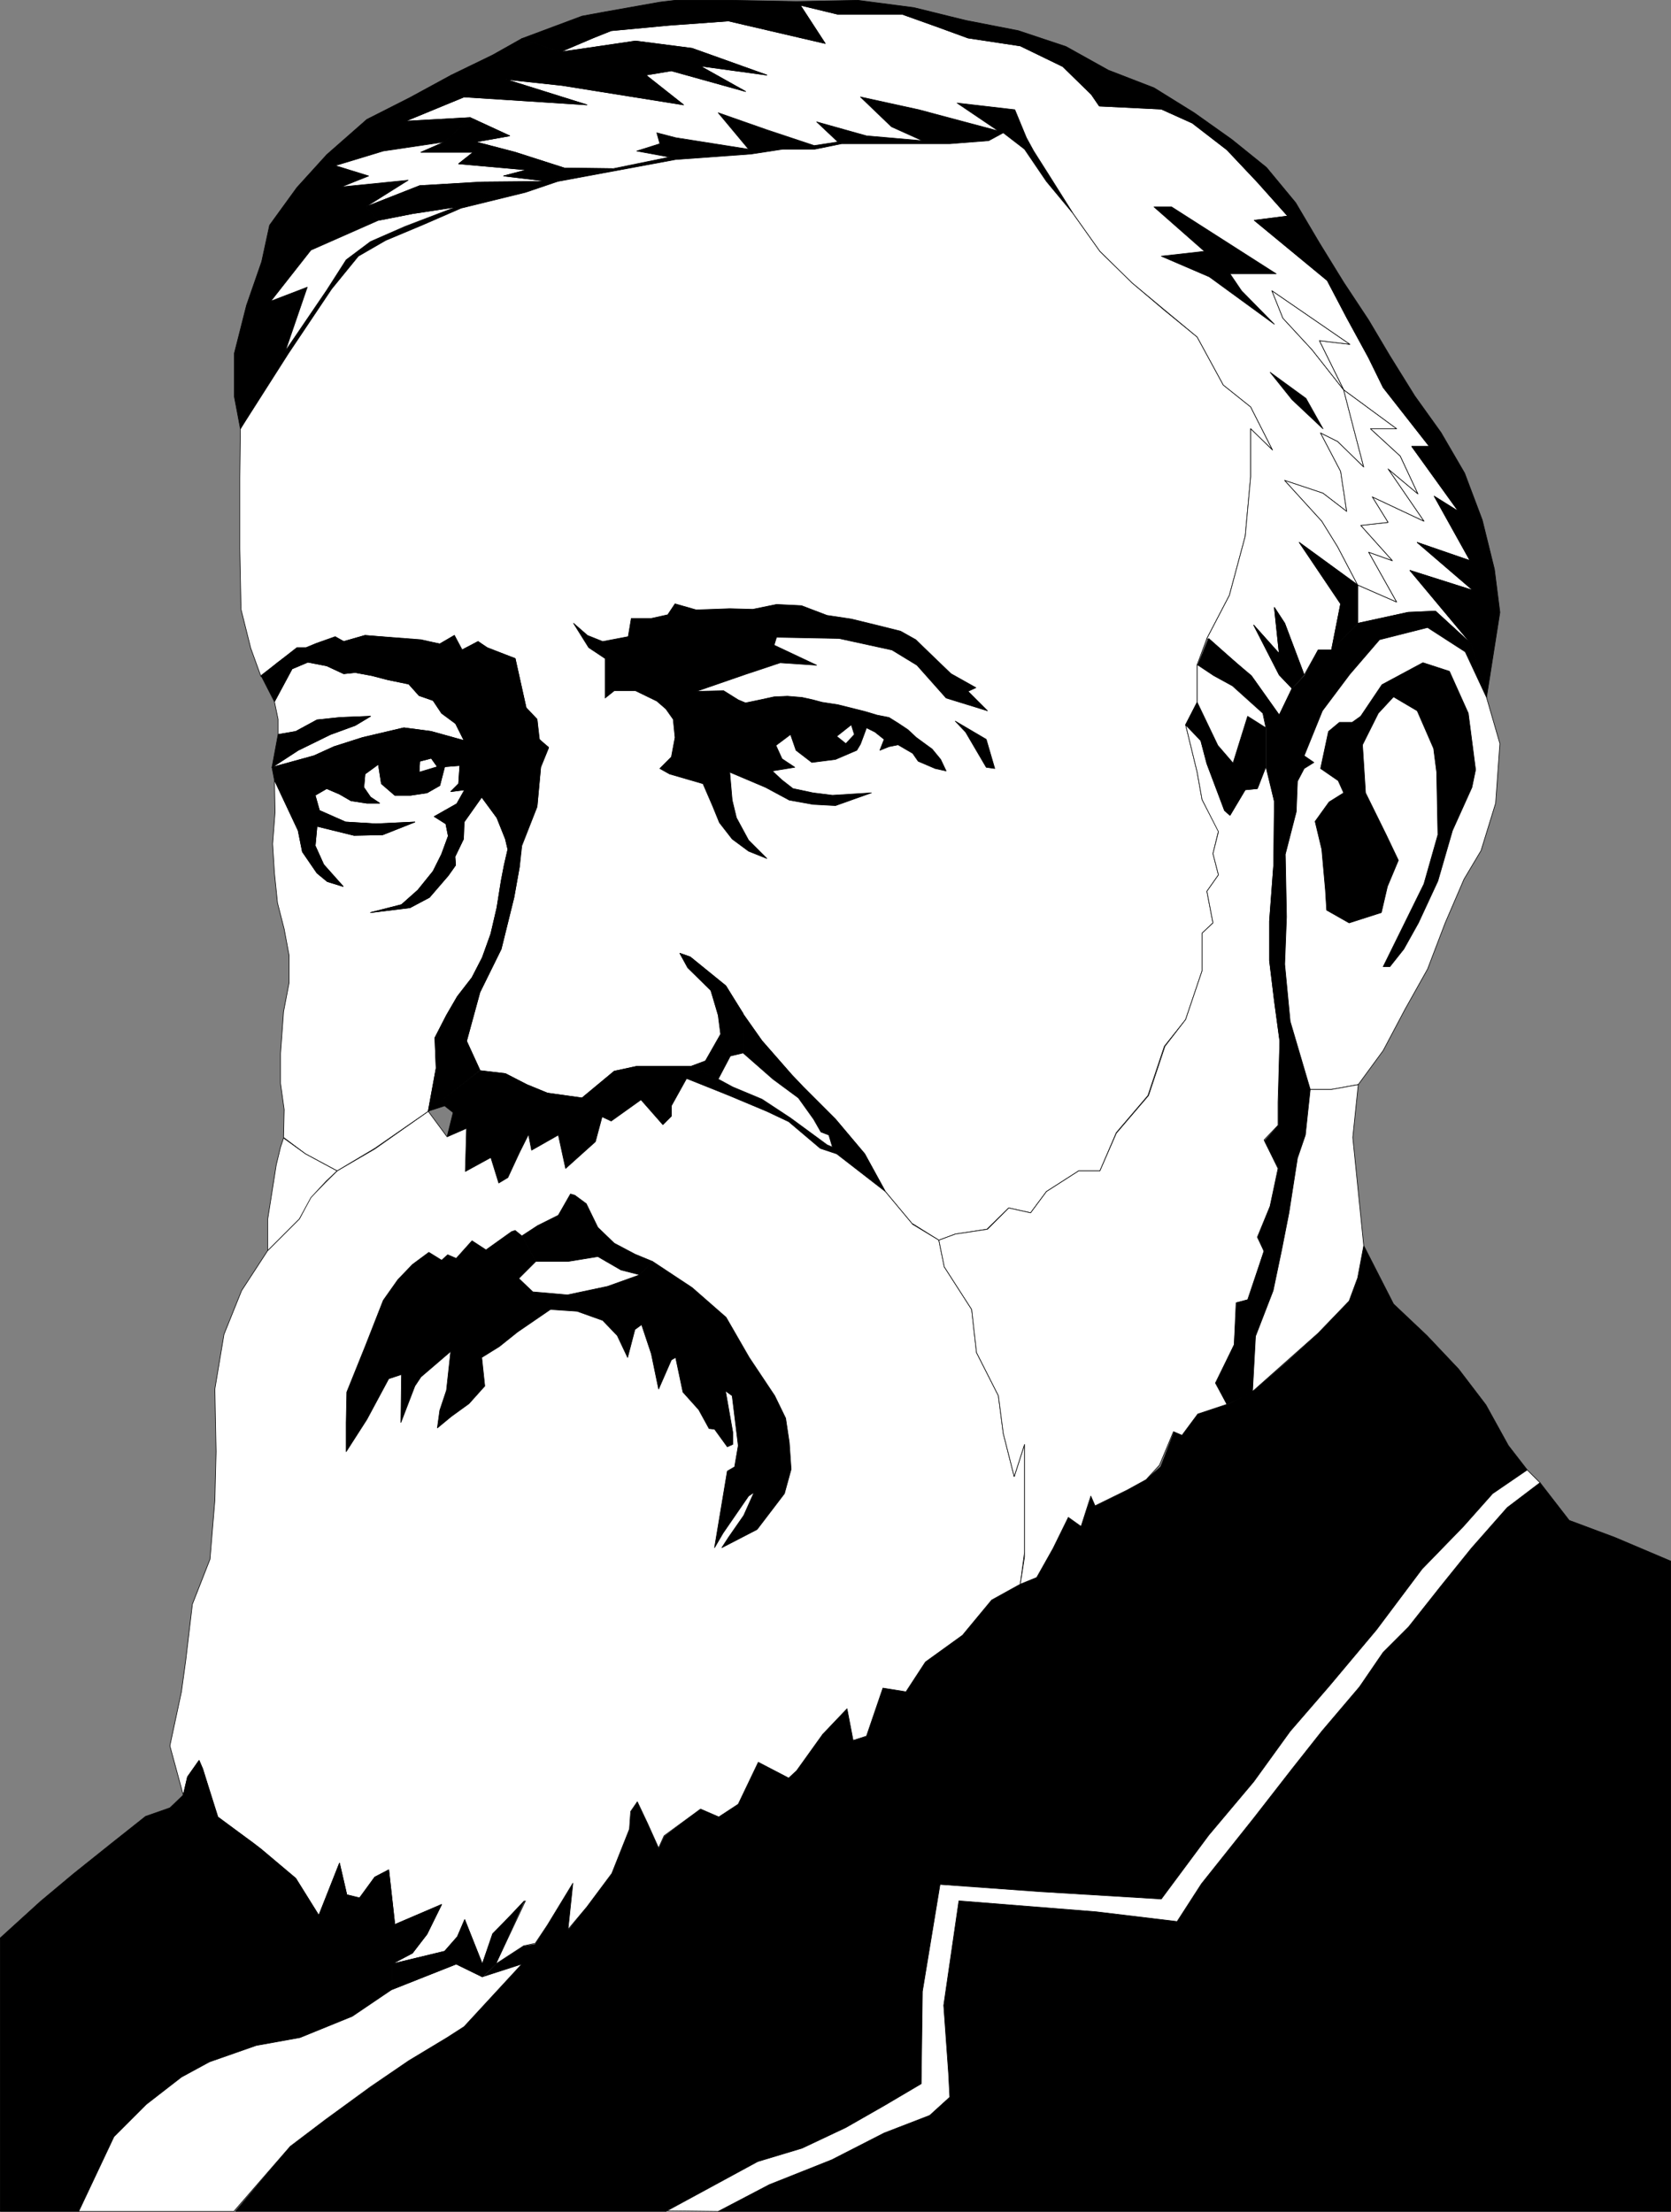 <?xml version="1.0" encoding="UTF-8" standalone="no"?>
<svg
   version="1.0"
   width="117.525mm"
   height="155.583mm"
   id="svg90"
   sodipodi:docname="23 Benjamin Harrison.wmf"
   xmlns:inkscape="http://www.inkscape.org/namespaces/inkscape"
   xmlns:sodipodi="http://sodipodi.sourceforge.net/DTD/sodipodi-0.dtd"
   xmlns="http://www.w3.org/2000/svg"
   xmlns:svg="http://www.w3.org/2000/svg">
  <rect width="100%" height="100%" fill="#808080" stroke="none"/>
  <sodipodi:namedview
     id="namedview90"
     pagecolor="#ffffff"
     bordercolor="#000000"
     borderopacity="0.25"
     inkscape:showpageshadow="2"
     inkscape:pageopacity="0.0"
     inkscape:pagecheckerboard="0"
     inkscape:deskcolor="#d1d1d1"
     inkscape:document-units="mm" />
  <defs
     id="defs1">
    <pattern
       id="WMFhbasepattern"
       patternUnits="userSpaceOnUse"
       width="6"
       height="6"
       x="0"
       y="0" />
  </defs>
  <path
     style="fill:#000000;fill-opacity:1;fill-rule:evenodd;stroke:none"
     d="m 177.013,587.788 24.56,-12.927 11.634,-3.717 11.795,-5.332 10.018,-5.817 9.856,-5.817 0.323,-24.562 4.686,-28.602 26.823,1.939 31.993,1.939 12.603,-16.967 11.957,-14.058 9.695,-13.574 10.341,-11.796 12.603,-15.028 12.119,-15.998 10.988,-11.635 7.756,-8.726 9.21,-6.302 -5.009,-6.464 -5.979,-10.827 -7.271,-9.534 -8.402,-8.888 -8.887,-8.403 -7.918,-15.513 -1.454,8.564 -2.424,6.302 -8.241,8.564 -8.564,7.756 -8.887,7.756 -6.786,3.393 -7.756,2.424 -4.04,5.656 -2.262,-0.808 -3.555,9.211 -3.878,3.393 -5.009,2.909 -8.564,4.201 -0.969,-2.585 -2.747,7.918 -3.393,-2.262 -4.04,8.08 -4.363,7.756 -4.363,1.778 -7.594,4.363 -7.918,9.211 -9.695,7.11 -5.171,8.08 -6.14,-1.131 -4.363,12.927 -3.555,1.131 -1.616,-8.564 -6.463,6.787 -6.948,9.695 -2.101,1.939 -8.079,-4.201 -5.332,11.15 -5.171,3.393 -4.847,-2.101 -9.533,7.272 -1.616,3.393 -2.908,-6.625 -2.747,-5.817 -1.616,2.424 -0.485,4.686 -4.686,11.958 -6.625,8.726 -4.847,6.14 1.131,-12.443 -6.786,11.311 -3.232,5.009 -3.07,0.485 -7.271,4.686 -3.716,3.717 10.503,-3.717 -15.35,16.644 -4.363,2.909 -10.341,6.14 -10.18,7.11 -11.957,8.564 -9.372,7.11 -14.542,17.29 H 177.013 v 0 z"
     id="path1" />
  <path
     style="fill:none;stroke:#000000;stroke-width:0.162px;stroke-linecap:round;stroke-linejoin:round;stroke-miterlimit:4;stroke-dasharray:none;stroke-opacity:1"
     d="m 177.013,587.788 24.56,-12.927 11.634,-3.717 11.795,-5.332 10.018,-5.817 9.856,-5.817 0.323,-24.562 4.686,-28.602 26.823,1.939 31.993,1.939 12.603,-16.967 11.957,-14.058 9.695,-13.574 10.341,-11.796 12.603,-15.028 12.119,-15.998 10.988,-11.635 7.756,-8.726 9.21,-6.302 -5.009,-6.464 -5.979,-10.827 -7.271,-9.534 -8.402,-8.888 -8.887,-8.403 -7.918,-15.513 -1.454,8.564 -2.424,6.302 -8.241,8.564 -8.564,7.756 -8.887,7.756 -6.786,3.393 -7.756,2.424 -4.04,5.656 -2.262,-0.808 -3.555,9.211 -3.878,3.393 -5.009,2.909 -8.564,4.201 -0.969,-2.585 -2.747,7.918 -3.393,-2.262 -4.04,8.08 -4.363,7.756 -4.363,1.778 -7.594,4.363 -7.918,9.211 -9.695,7.11 -5.171,8.08 -6.14,-1.131 -4.363,12.927 -3.555,1.131 -1.616,-8.564 -6.463,6.787 -6.948,9.695 -2.101,1.939 -8.079,-4.201 -5.332,11.15 -5.171,3.393 -4.847,-2.101 -9.533,7.272 -1.616,3.393 -2.908,-6.625 -2.747,-5.817 -1.616,2.424 -0.485,4.686 -4.686,11.958 -6.625,8.726 -4.847,6.14 1.131,-12.443 -6.786,11.311 -3.232,5.009 -3.07,0.485 -7.271,4.686 -3.716,3.717 10.503,-3.717 -15.35,16.644 -4.363,2.909 -10.341,6.14 -10.18,7.11 -11.957,8.564 -9.372,7.11 -14.542,17.29 H 177.013 v 0"
     id="path2" />
  <path
     style="fill:#000000;fill-opacity:1;fill-rule:evenodd;stroke:none"
     d="m 76.671,93.965 11.634,-17.129 6.948,-8.726 7.271,-4.04 10.018,-4.363 10.018,-4.363 17.128,-4.201 8.564,-2.909 15.673,-2.909 15.673,-2.747 20.036,-1.616 8.564,-1.293 h 8.402 l 7.11,-1.454 h 23.106 5.655 l 10.341,-0.808 3.878,-2.101 5.655,4.363 5.817,8.564 7.11,8.564 -6.302,-10.019 -4.201,-6.625 -1.939,-3.555 -3.07,-7.433 -15.35,-1.778 10.988,7.433 -21.167,-5.656 -15.512,-3.393 8.241,7.918 8.241,3.717 -14.866,-1.293 -13.25,-3.717 5.655,5.333 -6.302,0.97 -12.603,-4.04 -12.927,-4.686 8.079,9.695 -19.39,-2.909 -5.009,-1.454 0.808,2.909 -6.14,1.939 8.725,1.616 -15.027,3.232 -17.128,3.232 -24.722,6.787 -13.411,5.333 -9.372,3.878 -6.302,4.848 -5.171,8.08 L 75.701,93.319 63.906,114.003 76.671,93.965 Z"
     id="path3" />
  <path
     style="fill:none;stroke:#000000;stroke-width:0.162px;stroke-linecap:round;stroke-linejoin:round;stroke-miterlimit:4;stroke-dasharray:none;stroke-opacity:1"
     d="m 76.671,93.965 11.634,-17.129 6.948,-8.726 7.271,-4.04 10.018,-4.363 10.018,-4.363 17.128,-4.201 8.564,-2.909 15.673,-2.909 15.673,-2.747 20.036,-1.616 8.564,-1.293 h 8.402 l 7.11,-1.454 h 23.106 5.655 l 10.341,-0.808 3.878,-2.101 5.655,4.363 5.817,8.564 7.11,8.564 -6.302,-10.019 -4.201,-6.625 -1.939,-3.555 -3.07,-7.433 -15.35,-1.778 10.988,7.433 -21.167,-5.656 -15.512,-3.393 8.241,7.918 8.241,3.717 -14.866,-1.293 -13.25,-3.717 5.655,5.333 -6.302,0.97 -12.603,-4.04 -12.927,-4.686 8.079,9.695 -19.39,-2.909 -5.009,-1.454 0.808,2.909 -6.14,1.939 8.725,1.616 -15.027,3.232 -17.128,3.232 -24.722,6.787 -13.411,5.333 -9.372,3.878 -6.302,4.848 -5.171,8.08 L 75.701,93.319 63.906,114.003 76.671,93.965 v 0"
     id="path4" />
  <path
     style="fill:#ffffff;fill-opacity:1;fill-rule:evenodd;stroke:none"
     d="m 242.615,325.364 6.948,4.363 4.363,-1.616 8.402,-1.293 5.817,-5.656 5.817,1.293 4.201,-5.656 8.564,-5.494 h 5.655 l 4.363,-10.18 8.402,-9.857 4.363,-13.089 5.655,-7.11 4.363,-12.927 v -10.019 l 2.908,-2.747 -1.616,-8.403 3.07,-4.363 -1.454,-5.656 1.454,-5.979 -4.363,-8.403 -1.293,-7.272 -3.07,-12.604 3.07,-5.979 v -10.019 l 2.585,-6.948 5.979,-11.473 4.201,-15.674 1.454,-15.836 v -12.766 l 5.817,5.656 -5.817,-11.473 -7.271,-5.817 -6.948,-12.766 -8.725,-7.11 -8.564,-7.272 -8.564,-8.403 -7.11,-10.019 -7.11,-8.564 -5.817,-8.564 -5.655,-4.363 -3.878,2.101 -10.341,0.808 h -5.817 -22.945 l -7.11,1.454 h -8.564 l -8.402,1.293 -20.036,1.454 -15.673,2.909 -15.673,2.909 -8.564,2.909 -17.128,4.201 -10.018,4.363 -10.018,4.201 -7.271,4.201 -7.11,8.726 -11.472,17.129 -12.765,20.037 -0.162,13.089 v 18.745 l 0.323,16.159 2.585,10.342 2.747,7.595 4.363,-3.717 5.332,-3.878 h 2.262 l 2.747,-1.131 5.009,-1.778 2.262,1.131 5.655,-1.616 14.866,1.293 5.009,0.97 3.878,-2.262 2.101,3.878 4.201,-2.262 2.424,1.778 7.433,2.747 2.908,13.089 2.908,3.07 0.646,5.333 2.424,2.262 -2.101,5.171 -0.969,10.503 -4.04,10.342 -0.646,5.656 -1.454,8.08 -3.393,13.735 -5.655,11.473 -3.555,13.089 3.555,7.756 6.786,0.808 5.655,2.909 5.494,2.262 9.21,1.293 8.564,-7.11 5.979,-1.293 h 14.542 l 3.716,-1.293 4.201,-7.11 -0.646,-5.009 -2.101,-6.787 -6.14,-5.979 -2.101,-3.878 2.747,0.97 9.533,7.756 4.524,7.433 5.009,7.11 7.918,9.049 3.07,3.232 8.564,8.564 7.756,9.211 5.494,10.019 7.271,8.726 v 0 z"
     id="path5" />
  <path
     style="fill:none;stroke:#000000;stroke-width:0.162px;stroke-linecap:round;stroke-linejoin:round;stroke-miterlimit:4;stroke-dasharray:none;stroke-opacity:1"
     d="m 242.615,325.364 6.948,4.363 4.363,-1.616 8.402,-1.293 5.817,-5.656 5.817,1.293 4.201,-5.656 8.564,-5.494 h 5.655 l 4.363,-10.18 8.402,-9.857 4.363,-13.089 5.655,-7.11 4.363,-12.927 v -10.019 l 2.908,-2.747 -1.616,-8.403 3.07,-4.363 -1.454,-5.656 1.454,-5.979 -4.363,-8.403 -1.293,-7.272 -3.07,-12.604 3.07,-5.979 v -10.019 l 2.585,-6.948 5.979,-11.473 4.201,-15.674 1.454,-15.836 v -12.766 l 5.817,5.656 -5.817,-11.473 -7.271,-5.817 -6.948,-12.766 -8.725,-7.11 -8.564,-7.272 -8.564,-8.403 -7.11,-10.019 -7.11,-8.564 -5.817,-8.564 -5.655,-4.363 -3.878,2.101 -10.341,0.808 h -5.817 -22.945 l -7.11,1.454 h -8.564 l -8.402,1.293 -20.036,1.454 -15.673,2.909 -15.673,2.909 -8.564,2.909 -17.128,4.201 -10.018,4.363 -10.018,4.201 -7.271,4.201 -7.11,8.726 -11.472,17.129 -12.765,20.037 -0.162,13.089 v 18.745 l 0.323,16.159 2.585,10.342 2.747,7.595 4.363,-3.717 5.332,-3.878 h 2.262 l 2.747,-1.131 5.009,-1.778 2.262,1.131 5.655,-1.616 14.866,1.293 5.009,0.97 3.878,-2.262 2.101,3.878 4.201,-2.262 2.424,1.778 7.433,2.747 2.908,13.089 2.908,3.07 0.646,5.333 2.424,2.262 -2.101,5.171 -0.969,10.503 -4.04,10.342 -0.646,5.656 -1.454,8.08 -3.393,13.735 -5.655,11.473 -3.555,13.089 3.555,7.756 6.786,0.808 5.655,2.909 5.494,2.262 9.21,1.293 8.564,-7.11 5.979,-1.293 h 14.542 l 3.716,-1.293 4.201,-7.11 -0.646,-5.009 -2.101,-6.787 -6.14,-5.979 -2.101,-3.878 2.747,0.97 9.533,7.756 4.524,7.433 5.009,7.11 7.918,9.049 3.07,3.232 8.564,8.564 7.756,9.211 5.494,10.019 7.271,8.726 v 0"
     id="path6" />
  <path
     style="fill:#ffffff;fill-opacity:1;fill-rule:evenodd;stroke:none"
     d="m 360.893,155.531 v 10.18 l 13.411,-2.909 7.271,-0.323 9.533,8.726 -16.32,-19.553 16.805,5.333 -14.866,-12.766 14.058,4.848 -9.533,-17.129 6.463,4.04 -12.442,-17.29 h 4.686 l -12.28,-15.674 -3.878,-7.918 -5.817,-10.665 -5.171,-9.857 -19.39,-15.998 8.887,-1.131 -8.079,-9.049 -8.079,-8.564 -9.21,-7.11 -8.241,-3.717 -16.481,-0.808 -2.101,-3.07 -7.594,-7.433 -11.311,-5.494 -13.896,-2.101 -8.402,-3.07 -9.049,-3.232 h -17.128 l -10.018,-2.424 6.625,10.18 -25.692,-5.979 -15.673,1.131 -15.512,1.454 -4.847,1.939 -8.725,3.717 4.686,-0.646 15.35,-2.262 15.027,1.939 19.875,7.11 -17.774,-2.424 12.119,6.787 -19.713,-5.494 -6.786,1.131 10.018,7.918 -32.316,-5.171 -15.027,-1.616 21.652,6.787 -32.64,-2.101 -15.673,6.464 17.289,-0.97 10.503,4.848 -9.049,1.616 10.503,2.747 13.088,4.201 12.927,0.162 15.027,-3.07 -8.725,-1.616 6.14,-1.939 -0.808,-2.909 5.009,1.293 19.39,3.07 -8.079,-9.695 12.927,4.525 12.603,4.201 6.302,-0.97 -5.655,-5.333 13.25,3.717 14.866,1.293 -8.241,-3.717 -8.241,-7.918 15.512,3.393 21.167,5.656 -10.988,-7.433 15.35,1.778 3.07,7.433 1.939,3.555 4.201,6.625 6.302,10.019 7.11,10.019 8.564,8.403 8.725,7.272 8.564,7.11 6.948,12.766 7.271,5.817 5.817,11.473 -5.817,-5.656 v 12.766 l -1.454,15.836 -4.201,15.674 -5.979,11.473 11.795,9.857 7.433,10.503 3.393,-7.11 -3.393,-3.555 -6.786,-13.25 6.786,7.595 -1.293,-12.281 2.747,4.201 5.171,13.735 3.716,-6.625 h 3.555 l 2.424,-12.281 -10.988,-16.321 z"
     id="path7" />
  <path
     style="fill:none;stroke:#000000;stroke-width:0.162px;stroke-linecap:round;stroke-linejoin:round;stroke-miterlimit:4;stroke-dasharray:none;stroke-opacity:1"
     d="m 360.893,155.531 v 10.18 l 13.411,-2.909 7.271,-0.323 9.533,8.726 -16.32,-19.553 16.805,5.333 -14.866,-12.766 14.058,4.848 -9.533,-17.129 6.463,4.04 -12.442,-17.29 h 4.686 l -12.28,-15.674 -3.878,-7.918 -5.817,-10.665 -5.171,-9.857 -19.39,-15.998 8.887,-1.131 -8.079,-9.049 -8.079,-8.564 -9.21,-7.11 -8.241,-3.717 -16.481,-0.808 -2.101,-3.07 -7.594,-7.433 -11.311,-5.494 -13.896,-2.101 -8.402,-3.07 -9.049,-3.232 h -17.128 l -10.018,-2.424 6.625,10.18 -25.692,-5.979 -15.673,1.131 -15.512,1.454 -4.847,1.939 -8.725,3.717 4.686,-0.646 15.35,-2.262 15.027,1.939 19.875,7.11 -17.774,-2.424 12.119,6.787 -19.713,-5.494 -6.786,1.131 10.018,7.918 -32.316,-5.171 -15.027,-1.616 21.652,6.787 -32.64,-2.101 -15.673,6.464 17.289,-0.97 10.503,4.848 -9.049,1.616 10.503,2.747 13.088,4.201 12.927,0.162 15.027,-3.07 -8.725,-1.616 6.14,-1.939 -0.808,-2.909 5.009,1.293 19.39,3.07 -8.079,-9.695 12.927,4.525 12.603,4.201 6.302,-0.97 -5.655,-5.333 13.25,3.717 14.866,1.293 -8.241,-3.717 -8.241,-7.918 15.512,3.393 21.167,5.656 -10.988,-7.433 15.35,1.778 3.07,7.433 1.939,3.555 4.201,6.625 6.302,10.019 7.11,10.019 8.564,8.403 8.725,7.272 8.564,7.11 6.948,12.766 7.271,5.817 5.817,11.473 -5.817,-5.656 v 12.766 l -1.454,15.836 -4.201,15.674 -5.979,11.473 11.795,9.857 7.433,10.503 3.393,-7.11 -3.393,-3.555 -6.786,-13.25 6.786,7.595 -1.293,-12.281 2.747,4.201 5.171,13.735 3.716,-6.625 h 3.555 l 2.424,-12.281 -10.988,-16.321 15.512,11.311 v 0"
     id="path8" />
  <path
     style="fill:#000000;fill-opacity:1;fill-rule:evenodd;stroke:none"
     d="m 138.718,10.261 10.18,3.555 8.725,-3.717 4.847,-1.939 15.512,-1.454 15.673,-1.131 25.692,5.979 -6.625,-10.18 10.018,2.424 h 17.128 l 9.049,3.232 8.402,3.07 13.896,2.101 11.311,5.494 7.594,7.433 2.101,3.07 16.481,0.808 8.241,3.717 9.21,7.11 8.079,8.564 8.079,9.049 -8.887,1.131 19.39,15.998 5.171,9.857 5.817,10.665 3.878,7.918 12.28,15.674 h -4.686 l 12.442,17.29 -6.463,-4.04 9.533,17.129 -14.058,-4.848 14.866,12.766 -16.805,-5.333 16.32,19.553 4.04,14.22 3.555,-22.623 -1.454,-11.473 -3.232,-13.089 -4.686,-12.443 -6.302,-10.827 -6.948,-9.695 -6.625,-10.665 -5.655,-9.534 L 357.177,75.059 350.713,64.556 344.412,53.891 336.656,44.518 327.446,37.085 317.428,29.975 306.763,23.35 294.645,18.664 283.334,12.362 270.73,8.16 256.673,5.413 242.938,2.02 228.073,0.081 211.753,0.404 194.787,0.081 H 179.437 L 175.397,0.566 160.855,3.151 154.715,4.282 Z"
     id="path9" />
  <path
     style="fill:none;stroke:#000000;stroke-width:0.162px;stroke-linecap:round;stroke-linejoin:round;stroke-miterlimit:4;stroke-dasharray:none;stroke-opacity:1"
     d="m 138.718,10.261 10.18,3.555 8.725,-3.717 4.847,-1.939 15.512,-1.454 15.673,-1.131 25.692,5.979 -6.625,-10.18 10.018,2.424 h 17.128 l 9.049,3.232 8.402,3.07 13.896,2.101 11.311,5.494 7.594,7.433 2.101,3.07 16.481,0.808 8.241,3.717 9.21,7.11 8.079,8.564 8.079,9.049 -8.887,1.131 19.39,15.998 5.171,9.857 5.817,10.665 3.878,7.918 12.28,15.674 h -4.686 l 12.442,17.29 -6.463,-4.04 9.533,17.129 -14.058,-4.848 14.866,12.766 -16.805,-5.333 16.32,19.553 4.04,14.22 3.555,-22.623 -1.454,-11.473 -3.232,-13.089 -4.686,-12.443 -6.302,-10.827 -6.948,-9.695 -6.625,-10.665 -5.655,-9.534 L 357.177,75.059 350.713,64.556 344.412,53.891 336.656,44.518 327.446,37.085 317.428,29.975 306.763,23.35 294.645,18.664 283.334,12.362 270.73,8.16 256.673,5.413 242.938,2.02 228.073,0.081 211.753,0.404 194.787,0.081 h -15.35 l -4.04,0.485 -14.542,2.585 -6.14,1.131 -15.997,5.979 v 0"
     id="path10" />
  <path
     style="fill:#000000;fill-opacity:1;fill-rule:evenodd;stroke:none"
     d="m 235.344,316.799 -5.494,-10.019 -7.756,-9.211 -8.564,-8.564 -3.07,-3.232 -7.918,-9.049 -5.009,-7.11 v 10.342 l 8.079,6.948 6.625,5.009 4.201,5.817 1.777,3.393 2.262,0.808 0.808,3.07 -1.454,-0.485 -9.533,-7.272 -7.756,-4.848 -7.594,-3.393 -4.04,-2.101 -7.11,-3.393 h -14.542 l -5.979,1.293 -8.564,7.11 -9.21,-1.293 -5.494,-2.262 -5.655,-2.909 -6.786,-0.808 -13.896,10.827 4.524,-1.454 2.262,1.778 -1.616,6.464 5.171,-2.262 -0.323,11.473 6.786,-3.717 2.101,6.787 2.424,-1.454 3.07,-6.625 2.424,-4.848 0.808,4.201 7.271,-4.04 1.777,8.888 7.918,-7.11 1.777,-6.625 2.585,1.293 7.756,-5.817 5.817,6.625 2.262,-2.262 v -2.747 l 4.04,-7.272 11.311,4.525 10.018,4.201 5.817,2.747 8.402,7.11 4.363,1.454 12.927,10.019 z"
     id="path11" />
  <path
     style="fill:none;stroke:#000000;stroke-width:0.162px;stroke-linecap:round;stroke-linejoin:round;stroke-miterlimit:4;stroke-dasharray:none;stroke-opacity:1"
     d="m 235.344,316.799 -5.494,-10.019 -7.756,-9.211 -8.564,-8.564 -3.07,-3.232 -7.918,-9.049 -5.009,-7.11 v 10.342 l 8.079,6.948 6.625,5.009 4.201,5.817 1.777,3.393 2.262,0.808 0.808,3.07 -1.454,-0.485 -9.533,-7.272 -7.756,-4.848 -7.594,-3.393 -4.04,-2.101 -7.11,-3.393 h -14.542 l -5.979,1.293 -8.564,7.11 -9.21,-1.293 -5.494,-2.262 -5.655,-2.909 -6.786,-0.808 -13.896,10.827 4.524,-1.454 2.262,1.778 -1.616,6.464 5.171,-2.262 -0.323,11.473 6.786,-3.717 2.101,6.787 2.424,-1.454 3.07,-6.625 2.424,-4.848 0.808,4.201 7.271,-4.04 1.777,8.888 7.918,-7.11 1.777,-6.625 2.585,1.293 7.756,-5.817 5.817,6.625 2.262,-2.262 v -2.747 l 4.04,-7.272 11.311,4.525 10.018,4.201 5.817,2.747 8.402,7.11 4.363,1.454 12.927,10.019 v 0"
     id="path12" />
  <path
     style="fill:#000000;fill-opacity:1;fill-rule:evenodd;stroke:none"
     d="m 409.368,394.202 -8.725,6.625 -9.533,10.827 -8.079,10.019 -8.564,10.827 -6.786,6.787 -6.302,9.211 -10.018,11.796 -7.918,10.019 -10.18,13.089 -13.896,17.452 -6.463,10.019 -21.49,-2.585 -36.517,-2.909 -4.04,27.794 1.293,18.098 0.323,6.302 -5.332,4.848 -12.119,4.686 -13.896,7.11 -16.643,6.625 -13.573,7.11 h 253.199 v -172.903 l -14.866,-6.302 -12.119,-4.525 -7.756,-10.019 z"
     id="path13" />
  <path
     style="fill:none;stroke:#000000;stroke-width:0.162px;stroke-linecap:round;stroke-linejoin:round;stroke-miterlimit:4;stroke-dasharray:none;stroke-opacity:1"
     d="m 409.368,394.202 -8.725,6.625 -9.533,10.827 -8.079,10.019 -8.564,10.827 -6.786,6.787 -6.302,9.211 -10.018,11.796 -7.918,10.019 -10.18,13.089 -13.896,17.452 -6.463,10.019 -21.49,-2.585 -36.517,-2.909 -4.04,27.794 1.293,18.098 0.323,6.302 -5.332,4.848 -12.119,4.686 -13.896,7.11 -16.643,6.625 -13.573,7.11 h 253.199 v -172.903 l -14.866,-6.302 -12.119,-4.525 -7.756,-10.019 v 0"
     id="path14" />
  <path
     style="fill:#ffffff;fill-opacity:1;fill-rule:evenodd;stroke:none"
     d="m 177.013,587.788 13.896,0.162 13.573,-7.11 16.643,-6.625 13.896,-7.11 12.119,-4.686 5.332,-4.848 -0.323,-6.302 -1.293,-18.098 4.04,-27.794 36.517,2.909 21.49,2.585 6.463,-10.019 13.896,-17.452 10.18,-13.089 7.918,-10.019 10.018,-11.796 6.302,-9.211 6.786,-6.787 8.564,-10.827 8.079,-10.019 9.533,-10.827 8.725,-6.625 -3.393,-3.393 -9.21,6.302 -7.756,8.726 -10.988,11.311 -12.119,16.159 -12.603,15.028 -10.341,11.958 -9.695,13.412 -11.957,14.22 -12.603,16.967 -31.993,-1.939 -26.823,-1.939 -4.686,28.44 -0.323,24.562 -9.856,5.817 -10.18,5.817 -11.634,5.494 -11.795,3.555 -24.399,13.25 v 0 z"
     id="path15" />
  <path
     style="fill:none;stroke:#000000;stroke-width:0.162px;stroke-linecap:round;stroke-linejoin:round;stroke-miterlimit:4;stroke-dasharray:none;stroke-opacity:1"
     d="m 177.013,587.788 13.896,0.162 13.573,-7.11 16.643,-6.625 13.896,-7.11 12.119,-4.686 5.332,-4.848 -0.323,-6.302 -1.293,-18.098 4.04,-27.794 36.517,2.909 21.49,2.585 6.463,-10.019 13.896,-17.452 10.18,-13.089 7.918,-10.019 10.018,-11.796 6.302,-9.211 6.786,-6.787 8.564,-10.827 8.079,-10.019 9.533,-10.827 8.725,-6.625 -3.393,-3.393 -9.21,6.302 -7.756,8.726 -10.988,11.311 -12.119,16.159 -12.603,15.028 -10.341,11.958 -9.695,13.412 -11.957,14.22 -12.603,16.967 -31.993,-1.939 -26.823,-1.939 -4.686,28.44 -0.323,24.562 -9.856,5.817 -10.18,5.817 -11.634,5.494 -11.795,3.555 -24.399,13.25 v 0"
     id="path16" />
  <path
     style="fill:#ffffff;fill-opacity:1;fill-rule:evenodd;stroke:none"
     d="m 263.621,425.389 7.594,-4.201 1.131,-8.564 v -17.129 -11.473 l -2.747,8.564 -2.908,-11.473 -1.293,-10.019 -5.817,-11.473 -1.293,-11.473 -7.271,-11.311 -1.454,-7.11 -6.948,-4.201 -7.271,-8.726 -12.927,-10.019 -4.363,-1.454 -8.402,-7.11 -5.817,-2.747 -10.018,-4.201 -11.311,-4.525 -4.04,7.272 v 2.747 l -2.262,2.262 -5.817,-6.625 -7.918,5.656 -2.424,-1.131 -1.777,6.625 -7.918,7.11 -1.939,-8.888 -7.11,4.04 -0.808,-4.201 -2.424,4.848 -3.07,6.625 -2.424,1.454 -2.101,-6.787 -6.786,3.717 0.323,-11.473 -5.171,2.262 -5.009,-6.787 -14.219,10.019 -10.018,5.817 -2.747,2.747 -4.363,4.363 -2.908,5.656 -8.402,8.403 -6.948,10.665 -4.686,11.635 -2.424,14.543 0.323,16.644 -0.323,12.927 -1.293,15.674 -4.686,11.958 -1.777,15.028 -1.131,8.241 -3.07,14.382 3.555,13.089 1.131,-4.848 3.07,-4.363 0.969,2.262 3.878,12.766 9.533,6.948 2.101,1.616 9.21,7.756 6.14,9.857 5.494,-13.897 1.939,8.403 3.393,0.808 4.04,-5.494 3.716,-1.939 1.616,14.543 12.442,-5.333 -3.878,7.756 -3.878,5.171 -5.494,2.909 14.058,-3.393 3.393,-3.878 1.939,-4.525 4.686,11.796 2.747,-8.08 8.725,-8.726 -7.918,16.805 7.433,-4.848 3.07,-0.646 3.232,-4.848 6.786,-11.15 -1.293,12.281 5.009,-5.979 6.625,-8.888 4.686,-11.796 0.323,-4.686 1.777,-2.585 2.747,5.817 2.908,6.464 1.454,-3.232 9.695,-7.11 4.847,2.101 5.171,-3.393 5.332,-11.15 8.079,4.201 2.101,-1.939 6.948,-9.695 6.463,-6.787 1.616,8.403 3.555,-1.131 4.363,-12.766 6.14,0.97 5.171,-7.918 9.856,-7.11 7.756,-9.372 z"
     id="path17" />
  <path
     style="fill:none;stroke:#000000;stroke-width:0.162px;stroke-linecap:round;stroke-linejoin:round;stroke-miterlimit:4;stroke-dasharray:none;stroke-opacity:1"
     d="m 263.621,425.389 7.594,-4.201 1.131,-8.564 v -17.129 -11.473 l -2.747,8.564 -2.908,-11.473 -1.293,-10.019 -5.817,-11.473 -1.293,-11.473 -7.271,-11.311 -1.454,-7.11 -6.948,-4.201 -7.271,-8.726 -12.927,-10.019 -4.363,-1.454 -8.402,-7.11 -5.817,-2.747 -10.018,-4.201 -11.311,-4.525 -4.04,7.272 v 2.747 l -2.262,2.262 -5.817,-6.625 -7.918,5.656 -2.424,-1.131 -1.777,6.625 -7.918,7.11 -1.939,-8.888 -7.11,4.04 -0.808,-4.201 -2.424,4.848 -3.07,6.625 -2.424,1.454 -2.101,-6.787 -6.786,3.717 0.323,-11.473 -5.171,2.262 -5.009,-6.787 -14.219,10.019 -10.018,5.817 -2.747,2.747 -4.363,4.363 -2.908,5.656 -8.402,8.403 -6.948,10.665 -4.686,11.635 -2.424,14.543 0.323,16.644 -0.323,12.927 -1.293,15.674 -4.686,11.958 -1.777,15.028 -1.131,8.241 -3.07,14.382 3.555,13.089 1.131,-4.848 3.07,-4.363 0.969,2.262 3.878,12.766 9.533,6.948 2.101,1.616 9.21,7.756 6.14,9.857 5.494,-13.897 1.939,8.403 3.393,0.808 4.04,-5.494 3.716,-1.939 1.616,14.543 12.442,-5.333 -3.878,7.756 -3.878,5.171 -5.494,2.909 14.058,-3.393 3.393,-3.878 1.939,-4.525 4.686,11.796 2.747,-8.08 8.725,-8.726 -7.918,16.805 7.433,-4.848 3.07,-0.646 3.232,-4.848 6.786,-11.15 -1.293,12.281 5.009,-5.979 6.625,-8.888 4.686,-11.796 0.323,-4.686 1.777,-2.585 2.747,5.817 2.908,6.464 1.454,-3.232 9.695,-7.11 4.847,2.101 5.171,-3.393 5.332,-11.15 8.079,4.201 2.101,-1.939 6.948,-9.695 6.463,-6.787 1.616,8.403 3.555,-1.131 4.363,-12.766 6.14,0.97 5.171,-7.918 9.856,-7.11 7.756,-9.372 v 0"
     id="path18" />
  <path
     style="fill:#ffffff;fill-opacity:1;fill-rule:evenodd;stroke:none"
     d="m 336.494,203.847 -2.262,5.817 -3.232,0.323 -4.04,6.787 -1.454,-1.293 -4.686,-12.443 -1.616,-6.14 -4.04,-4.201 3.07,12.604 1.293,7.272 4.363,8.564 -1.454,5.817 1.454,5.656 -3.07,4.363 1.616,8.403 -2.908,2.747 v 10.019 l -4.363,12.927 -5.494,7.11 -4.363,13.089 -8.564,10.019 -4.363,10.019 H 286.727 l -8.564,5.494 -4.201,5.656 -5.817,-1.293 -5.655,5.656 -8.564,1.293 -4.363,1.616 1.454,7.11 7.271,11.311 1.293,11.473 5.817,11.473 1.293,10.019 2.908,11.473 2.747,-8.564 v 15.513 14.382 l -1.131,7.272 4.363,-1.778 4.363,-7.756 4.04,-8.241 3.393,2.424 2.585,-8.08 1.131,2.585 8.564,-4.201 5.009,-2.747 3.555,-3.878 3.716,-8.888 2.262,0.97 4.201,-5.656 7.756,-2.585 -3.07,-5.656 5.009,-10.18 0.485,-11.15 3.07,-0.808 4.363,-12.927 -1.777,-3.717 3.393,-8.241 2.101,-10.019 -3.716,-7.595 3.716,-3.878 v -6.14 l 0.485,-16.321 -1.454,-10.665 -1.293,-10.665 v -10.503 l 1.131,-15.19 0.162,-16.644 z"
     id="path19" />
  <path
     style="fill:none;stroke:#000000;stroke-width:0.162px;stroke-linecap:round;stroke-linejoin:round;stroke-miterlimit:4;stroke-dasharray:none;stroke-opacity:1"
     d="m 336.494,203.847 -2.262,5.817 -3.232,0.323 -4.04,6.787 -1.454,-1.293 -4.686,-12.443 -1.616,-6.14 -4.04,-4.201 3.07,12.604 1.293,7.272 4.363,8.564 -1.454,5.817 1.454,5.656 -3.07,4.363 1.616,8.403 -2.908,2.747 v 10.019 l -4.363,12.927 -5.494,7.11 -4.363,13.089 -8.564,10.019 -4.363,10.019 H 286.727 l -8.564,5.494 -4.201,5.656 -5.817,-1.293 -5.655,5.656 -8.564,1.293 -4.363,1.616 1.454,7.11 7.271,11.311 1.293,11.473 5.817,11.473 1.293,10.019 2.908,11.473 2.747,-8.564 v 15.513 14.382 l -1.131,7.272 4.363,-1.778 4.363,-7.756 4.04,-8.241 3.393,2.424 2.585,-8.08 1.131,2.585 8.564,-4.201 5.009,-2.747 3.555,-3.878 3.716,-8.888 2.262,0.97 4.201,-5.656 7.756,-2.585 -3.07,-5.656 5.009,-10.18 0.485,-11.15 3.07,-0.808 4.363,-12.927 -1.777,-3.717 3.393,-8.241 2.101,-10.019 -3.716,-7.595 3.716,-3.878 v -6.14 l 0.485,-16.321 -1.454,-10.665 -1.293,-10.665 v -10.503 l 1.131,-15.19 0.162,-16.644 -2.262,-9.211 v 0"
     id="path20" />
  <path
     style="fill:#000000;fill-opacity:1;fill-rule:evenodd;stroke:none"
     d="m 336.656,193.505 v 10.342 l 2.101,9.211 -0.162,16.644 -1.131,15.19 v 10.503 l 1.293,10.665 1.454,10.827 -0.323,16.321 v 5.979 l -3.716,4.201 3.716,7.272 -2.262,10.18 -3.232,8.08 1.616,3.717 -4.201,12.927 -3.07,0.808 -0.646,11.15 -4.847,10.18 2.908,5.656 7.11,-3.232 0.646,-14.866 4.524,-12.119 2.262,-10.665 1.939,-9.857 2.262,-14.705 2.101,-5.979 1.293,-12.281 -5.332,-18.098 -1.454,-15.19 0.485,-12.604 -0.162,-16.644 2.747,-11.311 0.323,-8.08 1.939,-3.393 2.424,-1.616 -2.424,-1.778 4.686,-11.958 7.271,-9.534 7.918,-9.372 12.927,-3.232 9.856,6.464 5.655,12.119 -4.04,-14.22 -9.533,-8.726 -7.271,0.323 -13.25,2.909 -7.11,7.11 h -3.555 l -3.555,6.787 -3.393,3.555 -3.393,6.948 -7.271,-10.18 -11.472,-10.18 -2.908,7.11 4.201,3.07 5.171,2.424 8.079,7.272 z"
     id="path21" />
  <path
     style="fill:none;stroke:#000000;stroke-width:0.162px;stroke-linecap:round;stroke-linejoin:round;stroke-miterlimit:4;stroke-dasharray:none;stroke-opacity:1"
     d="m 336.656,193.505 v 10.342 l 2.101,9.211 -0.162,16.644 -1.131,15.19 v 10.503 l 1.293,10.665 1.454,10.827 -0.323,16.321 v 5.979 l -3.716,4.201 3.716,7.272 -2.262,10.18 -3.232,8.08 1.616,3.717 -4.201,12.927 -3.07,0.808 -0.646,11.15 -4.847,10.18 2.908,5.656 7.11,-3.232 0.646,-14.866 4.524,-12.119 2.262,-10.665 1.939,-9.857 2.262,-14.705 2.101,-5.979 1.293,-12.281 -5.332,-18.098 -1.454,-15.19 0.485,-12.604 -0.162,-16.644 2.747,-11.311 0.323,-8.08 1.939,-3.393 2.424,-1.616 -2.424,-1.778 4.686,-11.958 7.271,-9.534 7.918,-9.372 12.927,-3.232 9.856,6.464 5.655,12.119 -4.04,-14.22 -9.533,-8.726 -7.271,0.323 -13.25,2.909 -7.11,7.11 h -3.555 l -3.555,6.787 -3.393,3.555 -3.393,6.948 -7.271,-10.18 -11.472,-10.18 -2.908,7.11 4.201,3.07 5.171,2.424 8.079,7.272 0.808,3.878 v 0"
     id="path22" />
  <path
     style="fill:#000000;fill-opacity:1;fill-rule:evenodd;stroke:none"
     d="m 63.906,114.003 11.957,-20.684 5.817,-16.967 -9.695,3.717 10.664,-13.574 17.936,-7.918 -3.393,-3.555 11.311,-7.11 -17.774,1.778 7.271,-2.909 -8.887,-2.747 12.765,-3.878 16.32,-2.424 6.786,-6.464 -17.289,0.97 15.673,-6.464 32.64,2.101 -21.652,-6.787 15.027,1.616 32.316,5.171 -10.018,-7.918 6.786,-1.131 19.713,5.494 -12.119,-6.787 17.774,2.424 -19.875,-7.11 -15.027,-1.939 -15.35,2.262 -4.686,0.646 -10.18,-3.555 -7.756,4.363 -10.988,5.333 -10.988,5.979 -11.472,5.817 -10.664,9.372 -7.918,8.726 -7.271,10.019 -2.101,9.695 -4.04,11.635 -3.232,12.766 V 105.438 l 1.616,8.564 z"
     id="path23" />
  <path
     style="fill:none;stroke:#000000;stroke-width:0.162px;stroke-linecap:round;stroke-linejoin:round;stroke-miterlimit:4;stroke-dasharray:none;stroke-opacity:1"
     d="m 63.906,114.003 11.957,-20.684 5.817,-16.967 -9.695,3.717 10.664,-13.574 17.936,-7.918 -3.393,-3.555 11.311,-7.11 -17.774,1.778 7.271,-2.909 -8.887,-2.747 12.765,-3.878 16.32,-2.424 6.786,-6.464 -17.289,0.97 15.673,-6.464 32.64,2.101 -21.652,-6.787 15.027,1.616 32.316,5.171 -10.018,-7.918 6.786,-1.131 19.713,5.494 -12.119,-6.787 17.774,2.424 -19.875,-7.11 -15.027,-1.939 -15.35,2.262 -4.686,0.646 -10.18,-3.555 -7.756,4.363 -10.988,5.333 -10.988,5.979 -11.472,5.817 -10.664,9.372 -7.918,8.726 -7.271,10.019 -2.101,9.695 -4.04,11.635 -3.232,12.766 V 105.438 l 1.616,8.564 v 0"
     id="path24" />
  <path
     style="fill:#ffffff;fill-opacity:1;fill-rule:evenodd;stroke:none"
     d="m 348.29,289.652 h 5.655 l 7.11,-1.293 6.625,-9.049 5.817,-10.988 5.979,-10.665 4.686,-12.281 5.009,-11.635 4.524,-7.595 3.878,-12.604 1.131,-15.836 -3.555,-12.281 -5.655,-12.119 -10.018,-6.464 -12.765,3.232 -7.918,9.211 -7.271,9.695 -4.847,11.958 2.585,1.778 -2.585,1.616 -1.777,3.393 -0.323,8.08 -2.908,11.311 0.323,16.644 -0.485,12.604 1.454,15.19 5.332,18.098 z"
     id="path25" />
  <path
     style="fill:none;stroke:#000000;stroke-width:0.162px;stroke-linecap:round;stroke-linejoin:round;stroke-miterlimit:4;stroke-dasharray:none;stroke-opacity:1"
     d="m 348.29,289.652 h 5.655 l 7.11,-1.293 6.625,-9.049 5.817,-10.988 5.979,-10.665 4.686,-12.281 5.009,-11.635 4.524,-7.595 3.878,-12.604 1.131,-15.836 -3.555,-12.281 -5.655,-12.119 -10.018,-6.464 -12.765,3.232 -7.918,9.211 -7.271,9.695 -4.847,11.958 2.585,1.778 -2.585,1.616 -1.777,3.393 -0.323,8.08 -2.908,11.311 0.323,16.644 -0.485,12.604 1.454,15.19 5.332,18.098 v 0"
     id="path26" />
  <path
     style="fill:#000000;fill-opacity:1;fill-rule:evenodd;stroke:none"
     d="m 104.14,528.969 v -6.787 l 5.494,-2.909 3.878,-5.009 3.878,-7.918 -12.442,5.333 -1.616,-14.543 -3.716,1.939 -4.04,5.656 -3.393,-0.97 -1.939,-8.403 -5.494,13.897 -6.14,-9.857 -9.21,-7.756 -2.101,-1.616 -9.372,-6.948 -4.04,-12.766 -0.969,-2.262 -3.07,4.363 -1.131,4.848 -3.555,3.393 -6.463,2.262 -9.372,7.433 -9.695,7.756 -8.887,7.433 -10.664,9.695 v 72.716 H 20.925 l 9.372,-19.876 8.564,-8.564 9.372,-7.272 7.433,-4.04 12.442,-4.363 11.634,-2.101 13.896,-5.656 10.503,-7.11 z"
     id="path27" />
  <path
     style="fill:none;stroke:#000000;stroke-width:0.162px;stroke-linecap:round;stroke-linejoin:round;stroke-miterlimit:4;stroke-dasharray:none;stroke-opacity:1"
     d="m 104.14,528.969 v -6.787 l 5.494,-2.909 3.878,-5.009 3.878,-7.918 -12.442,5.333 -1.616,-14.543 -3.716,1.939 -4.04,5.656 -3.393,-0.97 -1.939,-8.403 -5.494,13.897 -6.14,-9.857 -9.21,-7.756 -2.101,-1.616 -9.372,-6.948 -4.04,-12.766 -0.969,-2.262 -3.07,4.363 -1.131,4.848 -3.555,3.393 -6.463,2.262 -9.372,7.433 -9.695,7.756 -8.887,7.433 -10.664,9.695 v 72.716 H 20.925 l 9.372,-19.876 8.564,-8.564 9.372,-7.272 7.433,-4.04 12.442,-4.363 11.634,-2.101 13.896,-5.656 10.503,-7.11 v 0"
     id="path28" />
  <path
     style="fill:#000000;fill-opacity:1;fill-rule:evenodd;stroke:none"
     d="m 173.458,335.382 -3.393,3.555 -8.564,3.07 -10.664,2.262 -9.21,-0.808 -3.716,-3.555 4.524,-4.525 -3.716,-6.787 -1.777,-1.454 -0.969,0.323 -6.786,4.848 -3.716,-2.424 -4.201,4.686 -2.262,-0.97 -1.616,1.454 -3.393,-2.101 -4.363,3.232 -3.878,4.04 -3.878,5.494 -4.686,11.958 -5.009,12.443 -0.162,8.08 v 7.756 l 5.494,-8.564 5.817,-10.827 3.393,-1.131 -0.162,12.766 3.716,-9.695 1.616,-2.424 7.918,-6.787 -1.131,10.342 -1.777,5.333 -0.646,4.686 3.716,-3.07 4.686,-3.393 4.201,-4.686 -0.808,-7.595 4.686,-2.909 4.847,-3.878 8.725,-5.979 7.11,0.485 6.786,2.424 3.878,4.04 2.747,5.817 1.939,-7.433 1.777,-1.293 2.585,7.756 1.939,9.372 3.393,-7.756 1.131,-0.646 1.939,9.211 4.201,4.686 2.747,5.009 1.454,0.162 3.393,4.686 1.454,-0.646 v -3.232 l -1.939,-10.988 1.777,1.293 1.616,13.25 -0.969,5.656 -1.939,1.131 -3.393,20.36 2.262,-3.878 6.786,-9.857 1.454,-0.97 -2.747,6.14 -4.04,5.817 -1.777,2.747 9.372,-4.848 7.271,-9.534 1.777,-6.464 -0.485,-7.11 -0.969,-6.464 -2.908,-5.979 -6.786,-10.18 -6.14,-10.665 -9.049,-7.918 -10.503,-6.948 z"
     id="path29" />
  <path
     style="fill:none;stroke:#000000;stroke-width:0.162px;stroke-linecap:round;stroke-linejoin:round;stroke-miterlimit:4;stroke-dasharray:none;stroke-opacity:1"
     d="m 173.458,335.382 -3.393,3.555 -8.564,3.07 -10.664,2.262 -9.21,-0.808 -3.716,-3.555 4.524,-4.525 -3.716,-6.787 -1.777,-1.454 -0.969,0.323 -6.786,4.848 -3.716,-2.424 -4.201,4.686 -2.262,-0.97 -1.616,1.454 -3.393,-2.101 -4.363,3.232 -3.878,4.04 -3.878,5.494 -4.686,11.958 -5.009,12.443 -0.162,8.08 v 7.756 l 5.494,-8.564 5.817,-10.827 3.393,-1.131 -0.162,12.766 3.716,-9.695 1.616,-2.424 7.918,-6.787 -1.131,10.342 -1.777,5.333 -0.646,4.686 3.716,-3.07 4.686,-3.393 4.201,-4.686 -0.808,-7.595 4.686,-2.909 4.847,-3.878 8.725,-5.979 7.11,0.485 6.786,2.424 3.878,4.04 2.747,5.817 1.939,-7.433 1.777,-1.293 2.585,7.756 1.939,9.372 3.393,-7.756 1.131,-0.646 1.939,9.211 4.201,4.686 2.747,5.009 1.454,0.162 3.393,4.686 1.454,-0.646 v -3.232 l -1.939,-10.988 1.777,1.293 1.616,13.25 -0.969,5.656 -1.939,1.131 -3.393,20.36 2.262,-3.878 6.786,-9.857 1.454,-0.97 -2.747,6.14 -4.04,5.817 -1.777,2.747 9.372,-4.848 7.271,-9.534 1.777,-6.464 -0.485,-7.11 -0.969,-6.464 -2.908,-5.979 -6.786,-10.18 -6.14,-10.665 -9.049,-7.918 -10.503,-6.948 v 0"
     id="path30" />
  <path
     style="fill:#ffffff;fill-opacity:1;fill-rule:evenodd;stroke:none"
     d="m 62.29,587.788 14.866,-17.129 9.372,-7.11 11.957,-8.726 10.18,-6.948 10.18,-6.14 4.524,-2.909 15.35,-16.644 -10.503,3.393 -6.948,-3.393 -17.128,6.787 -10.503,7.11 -13.896,5.656 -11.634,2.101 -12.442,4.363 -7.433,4.04 -9.372,7.272 -8.564,8.564 -9.372,19.876 h 41.365 v 0 z"
     id="path31" />
  <path
     style="fill:none;stroke:#000000;stroke-width:0.162px;stroke-linecap:round;stroke-linejoin:round;stroke-miterlimit:4;stroke-dasharray:none;stroke-opacity:1"
     d="m 62.29,587.788 14.866,-17.129 9.372,-7.11 11.957,-8.726 10.18,-6.948 10.18,-6.14 4.524,-2.909 15.35,-16.644 -10.503,3.393 -6.948,-3.393 -17.128,6.787 -10.503,7.11 -13.896,5.656 -11.634,2.101 -12.442,4.363 -7.433,4.04 -9.372,7.272 -8.564,8.564 -9.372,19.876 h 41.365 v 0"
     id="path32" />
  <path
     style="fill:#000000;fill-opacity:1;fill-rule:evenodd;stroke:none"
     d="m 229.689,195.283 0.646,-1.778 -4.04,-0.808 0.808,2.585 -2.262,2.424 -2.424,-1.939 3.878,-3.07 4.04,0.808 2.262,1.131 2.424,1.939 -1.131,2.909 2.424,-0.97 2.424,-0.485 3.878,2.262 1.454,2.101 4.524,1.939 2.908,0.646 -1.454,-3.07 -2.262,-2.747 -4.201,-3.07 -2.262,-2.101 -2.424,-1.616 -2.585,-1.616 -3.232,-0.646 -3.232,-0.97 -7.11,-1.778 -4.201,-0.646 -2.424,-0.646 -2.908,-0.646 -3.878,-0.323 -3.555,0.162 -3.716,0.808 -3.878,0.808 -1.939,-0.808 -3.878,-2.424 -7.271,0.162 13.088,-4.525 9.21,-3.07 9.695,0.646 -11.311,-5.333 0.646,-2.101 16.643,0.323 14.058,3.07 6.625,4.04 7.756,8.726 10.988,3.393 -5.171,-5.171 2.101,-0.97 -6.625,-3.717 -4.201,-4.04 -5.171,-5.009 -4.04,-2.262 -6.463,-1.616 -6.625,-1.616 -6.463,-0.97 -6.786,-2.585 -6.625,-0.323 -6.302,1.293 -6.14,-0.162 -8.887,0.323 -5.655,-1.616 -1.939,2.909 -4.363,0.97 h -5.332 l -0.808,4.848 -6.786,1.293 -4.04,-1.616 -3.716,-3.232 4.04,6.464 4.363,2.909 v 10.503 l 2.424,-1.939 h 5.655 l 5.655,2.747 2.424,2.101 1.939,2.747 0.485,4.848 -0.969,5.171 -3.07,3.07 2.585,1.454 8.887,2.585 2.585,5.979 1.777,4.363 3.393,4.363 4.363,3.232 4.847,1.939 -4.847,-4.848 -3.232,-5.979 -1.131,-4.686 -0.646,-7.433 9.533,4.04 6.302,3.393 6.302,1.131 5.979,0.323 9.533,-3.393 -10.341,0.646 -5.171,-0.646 -5.332,-1.131 -2.908,-2.262 -2.585,-2.424 5.979,-0.97 -3.393,-2.262 -1.616,-3.555 3.878,-2.909 1.454,4.201 4.201,3.232 6.302,-0.808 5.655,-2.424 0.969,-1.616 z"
     id="path33" />
  <path
     style="fill:none;stroke:#000000;stroke-width:0.162px;stroke-linecap:round;stroke-linejoin:round;stroke-miterlimit:4;stroke-dasharray:none;stroke-opacity:1"
     d="m 229.689,195.283 0.646,-1.778 -4.04,-0.808 0.808,2.585 -2.262,2.424 -2.424,-1.939 3.878,-3.07 4.04,0.808 2.262,1.131 2.424,1.939 -1.131,2.909 2.424,-0.97 2.424,-0.485 3.878,2.262 1.454,2.101 4.524,1.939 2.908,0.646 -1.454,-3.07 -2.262,-2.747 -4.201,-3.07 -2.262,-2.101 -2.424,-1.616 -2.585,-1.616 -3.232,-0.646 -3.232,-0.97 -7.11,-1.778 -4.201,-0.646 -2.424,-0.646 -2.908,-0.646 -3.878,-0.323 -3.555,0.162 -3.716,0.808 -3.878,0.808 -1.939,-0.808 -3.878,-2.424 -7.271,0.162 13.088,-4.525 9.21,-3.07 9.695,0.646 -11.311,-5.333 0.646,-2.101 16.643,0.323 14.058,3.07 6.625,4.04 7.756,8.726 10.988,3.393 -5.171,-5.171 2.101,-0.97 -6.625,-3.717 -4.201,-4.04 -5.171,-5.009 -4.04,-2.262 -6.463,-1.616 -6.625,-1.616 -6.463,-0.97 -6.786,-2.585 -6.625,-0.323 -6.302,1.293 -6.14,-0.162 -8.887,0.323 -5.655,-1.616 -1.939,2.909 -4.363,0.97 h -5.332 l -0.808,4.848 -6.786,1.293 -4.04,-1.616 -3.716,-3.232 4.04,6.464 4.363,2.909 v 10.503 l 2.424,-1.939 h 5.655 l 5.655,2.747 2.424,2.101 1.939,2.747 0.485,4.848 -0.969,5.171 -3.07,3.07 2.585,1.454 8.887,2.585 2.585,5.979 1.777,4.363 3.393,4.363 4.363,3.232 4.847,1.939 -4.847,-4.848 -3.232,-5.979 -1.131,-4.686 -0.646,-7.433 9.533,4.04 6.302,3.393 6.302,1.131 5.979,0.323 9.533,-3.393 -10.341,0.646 -5.171,-0.646 -5.332,-1.131 -2.908,-2.262 -2.585,-2.424 5.979,-0.97 -3.393,-2.262 -1.616,-3.555 3.878,-2.909 1.454,4.201 4.201,3.232 6.302,-0.808 5.655,-2.424 0.969,-1.616 0.969,-2.585 v 0"
     id="path34" />
  <path
     style="fill:#ffffff;fill-opacity:1;fill-rule:evenodd;stroke:none"
     d="m 118.197,203.847 -1.293,5.009 -3.393,1.939 -4.363,0.646 h -4.201 l -3.555,-3.07 -0.808,-5.171 -3.555,2.585 -0.323,3.555 1.777,2.585 2.424,1.616 h -3.393 l -4.201,-0.646 -3.07,-1.778 -3.393,-1.454 -3.07,1.778 1.131,4.04 6.948,3.07 8.079,0.485 10.341,-0.485 -8.564,3.393 -7.594,0.162 -9.856,-2.424 -0.485,5.171 2.262,5.009 5.171,5.817 -4.201,-1.293 -2.747,-2.262 -3.878,-5.656 -1.131,-5.656 -6.302,-13.412 0.162,8.564 -0.646,8.403 0.485,7.756 0.808,7.918 1.777,6.948 1.293,6.948 v 7.433 l -1.454,7.595 -0.808,11.15 v 7.918 l 0.969,6.948 -0.162,7.433 5.817,4.363 8.402,4.525 10.018,-5.979 14.219,-9.857 2.101,-11.473 -0.323,-8.08 3.07,-5.979 2.908,-5.009 3.878,-5.009 2.747,-5.333 2.262,-6.302 1.616,-6.948 1.131,-7.11 0.808,-4.201 0.969,-4.201 -0.646,-2.747 -2.262,-5.656 -4.04,-5.494 -4.686,6.625 -0.162,4.525 -2.262,4.686 0.162,2.262 -1.939,2.747 -5.009,5.817 -5.171,2.747 -10.503,1.293 8.241,-2.101 4.363,-3.878 4.04,-5.009 2.262,-4.525 1.777,-4.848 -0.646,-3.232 -3.07,-1.939 5.979,-3.393 2.101,-3.717 -3.716,0.485 2.101,-2.101 0.323,-4.848 -4.04,0.323 z"
     id="path35" />
  <path
     style="fill:none;stroke:#000000;stroke-width:0.162px;stroke-linecap:round;stroke-linejoin:round;stroke-miterlimit:4;stroke-dasharray:none;stroke-opacity:1"
     d="m 118.197,203.847 -1.293,5.009 -3.393,1.939 -4.363,0.646 h -4.201 l -3.555,-3.07 -0.808,-5.171 -3.555,2.585 -0.323,3.555 1.777,2.585 2.424,1.616 h -3.393 l -4.201,-0.646 -3.07,-1.778 -3.393,-1.454 -3.07,1.778 1.131,4.04 6.948,3.07 8.079,0.485 10.341,-0.485 -8.564,3.393 -7.594,0.162 -9.856,-2.424 -0.485,5.171 2.262,5.009 5.171,5.817 -4.201,-1.293 -2.747,-2.262 -3.878,-5.656 -1.131,-5.656 -6.302,-13.412 0.162,8.564 -0.646,8.403 0.485,7.756 0.808,7.918 1.777,6.948 1.293,6.948 v 7.433 l -1.454,7.595 -0.808,11.15 v 7.918 l 0.969,6.948 -0.162,7.433 5.817,4.363 8.402,4.525 10.018,-5.979 14.219,-9.857 2.101,-11.473 -0.323,-8.08 3.07,-5.979 2.908,-5.009 3.878,-5.009 2.747,-5.333 2.262,-6.302 1.616,-6.948 1.131,-7.11 0.808,-4.201 0.969,-4.201 -0.646,-2.747 -2.262,-5.656 -4.04,-5.494 -4.686,6.625 -0.162,4.525 -2.262,4.686 0.162,2.262 -1.939,2.747 -5.009,5.817 -5.171,2.747 -10.503,1.293 8.241,-2.101 4.363,-3.878 4.04,-5.009 2.262,-4.525 1.777,-4.848 -0.646,-3.232 -3.07,-1.939 5.979,-3.393 2.101,-3.717 -3.716,0.485 2.101,-2.101 0.323,-4.848 -4.04,0.323 v 0"
     id="path36" />
  <path
     style="fill:#000000;fill-opacity:1;fill-rule:evenodd;stroke:none"
     d="m 360.893,155.531 -5.332,-10.18 -4.201,-6.787 -9.857,-10.827 10.18,3.393 6.302,4.848 -1.616,-10.665 -5.332,-10.18 4.524,2.262 6.948,6.787 -2.747,-10.503 -2.585,-10.019 -8.402,-10.665 -7.756,-8.403 -2.908,-7.272 20.682,14.22 -8.079,-0.97 6.463,13.089 14.058,10.342 h -6.948 l 7.918,7.272 4.686,10.019 -7.918,-6.625 9.533,13.897 -13.734,-6.464 4.201,6.787 -7.271,0.808 8.402,9.372 -6.302,-2.262 7.433,13.25 z"
     id="path37" />
  <path
     style="fill:none;stroke:#000000;stroke-width:0.162px;stroke-linecap:round;stroke-linejoin:round;stroke-miterlimit:4;stroke-dasharray:none;stroke-opacity:1"
     d="m 360.893,155.531 -5.332,-10.18 -4.201,-6.787 -9.857,-10.827 10.18,3.393 6.302,4.848 -1.616,-10.665 -5.332,-10.18 4.524,2.262 6.948,6.787 -2.747,-10.503 -2.585,-10.019 -8.402,-10.665 -7.756,-8.403 -2.908,-7.272 20.682,14.22 -8.079,-0.97 6.463,13.089 14.058,10.342 h -6.948 l 7.918,7.272 4.686,10.019 -7.918,-6.625 9.533,13.897 -13.734,-6.464 4.201,6.787 -7.271,0.808 8.402,9.372 -6.302,-2.262 7.433,13.25 -10.341,-4.525 v 0"
     id="path38" />
  <path
     style="fill:#000000;fill-opacity:1;fill-rule:evenodd;stroke:none"
     d="m 378.182,176.215 -10.826,5.817 -5.655,8.403 -2.262,1.616 h -3.393 l -2.908,2.424 -2.101,9.857 4.686,3.232 1.454,3.232 -3.878,2.424 -3.716,5.171 1.777,7.433 0.969,10.827 0.323,5.333 5.979,3.393 8.564,-2.747 1.616,-6.948 2.908,-6.948 -3.232,-6.787 -5.494,-11.15 -0.808,-12.766 4.201,-8.403 4.04,-4.363 6.302,3.717 4.363,10.019 0.808,6.302 0.323,16.644 -3.716,13.089 -5.332,10.827 -5.494,11.15 h 1.777 l 3.716,-4.686 3.878,-6.948 5.171,-11.15 3.878,-13.412 5.171,-11.473 0.97,-4.686 -1.939,-15.028 -5.009,-11.15 -6.948,-2.262 v 0 z"
     id="path39" />
  <path
     style="fill:none;stroke:#000000;stroke-width:0.162px;stroke-linecap:round;stroke-linejoin:round;stroke-miterlimit:4;stroke-dasharray:none;stroke-opacity:1"
     d="m 378.182,176.215 -10.826,5.817 -5.655,8.403 -2.262,1.616 h -3.393 l -2.908,2.424 -2.101,9.857 4.686,3.232 1.454,3.232 -3.878,2.424 -3.716,5.171 1.777,7.433 0.969,10.827 0.323,5.333 5.979,3.393 8.564,-2.747 1.616,-6.948 2.908,-6.948 -3.232,-6.787 -5.494,-11.15 -0.808,-12.766 4.201,-8.403 4.04,-4.363 6.302,3.717 4.363,10.019 0.808,6.302 0.323,16.644 -3.716,13.089 -5.332,10.827 -5.494,11.15 h 1.777 l 3.716,-4.686 3.878,-6.948 5.171,-11.15 3.878,-13.412 5.171,-11.473 0.97,-4.686 -1.939,-15.028 -5.009,-11.15 -6.948,-2.262 v 0"
     id="path40" />
  <path
     style="fill:#ffffff;fill-opacity:1;fill-rule:evenodd;stroke:none"
     d="m 332.939,369.963 8.725,-7.756 8.725,-7.756 8.241,-8.564 2.262,-6.14 1.616,-8.564 -2.908,-28.763 1.454,-14.058 -7.11,1.293 h -5.655 l -1.293,12.119 -2.101,6.14 -2.262,14.543 -1.939,9.857 -2.262,10.827 -4.686,12.119 -0.808,14.866 v 0 z"
     id="path41" />
  <path
     style="fill:none;stroke:#000000;stroke-width:0.162px;stroke-linecap:round;stroke-linejoin:round;stroke-miterlimit:4;stroke-dasharray:none;stroke-opacity:1"
     d="m 332.939,369.963 8.725,-7.756 8.725,-7.756 8.241,-8.564 2.262,-6.14 1.616,-8.564 -2.908,-28.763 1.454,-14.058 -7.11,1.293 h -5.655 l -1.293,12.119 -2.101,6.14 -2.262,14.543 -1.939,9.857 -2.262,10.827 -4.686,12.119 -0.808,14.866 v 0"
     id="path42" />
  <path
     style="fill:#ffffff;fill-opacity:1;fill-rule:evenodd;stroke:none"
     d="m 118.197,37.732 -16.32,2.424 -12.765,3.878 8.887,2.747 -7.271,2.909 17.774,-1.778 -11.311,7.11 14.381,-5.656 16.481,-0.97 17.774,-0.162 -11.957,-1.454 6.14,-1.616 -18.097,-1.616 3.878,-3.07 h -13.896 l 6.302,-2.747 z"
     id="path43" />
  <path
     style="fill:none;stroke:#000000;stroke-width:0.162px;stroke-linecap:round;stroke-linejoin:round;stroke-miterlimit:4;stroke-dasharray:none;stroke-opacity:1"
     d="m 118.197,37.732 -16.32,2.424 -12.765,3.878 8.887,2.747 -7.271,2.909 17.774,-1.778 -11.311,7.11 14.381,-5.656 16.481,-0.97 17.774,-0.162 -11.957,-1.454 6.14,-1.616 -18.097,-1.616 3.878,-3.07 h -13.896 l 6.302,-2.747 v 0"
     id="path44" />
  <path
     style="fill:#ffffff;fill-opacity:1;fill-rule:evenodd;stroke:none"
     d="m 360.893,155.531 10.341,4.525 -7.433,-13.25 6.302,2.262 -8.402,-9.372 7.271,-0.808 -4.201,-6.787 13.734,6.464 -9.533,-13.897 7.918,6.625 -4.686,-10.019 -7.918,-7.272 h 6.948 l -14.058,-10.342 2.585,10.019 2.747,10.503 -6.948,-6.787 -4.524,-2.262 5.332,10.18 1.616,10.665 -6.302,-4.848 -10.18,-3.393 9.857,10.827 4.201,6.787 z"
     id="path45" />
  <path
     style="fill:none;stroke:#000000;stroke-width:0.162px;stroke-linecap:round;stroke-linejoin:round;stroke-miterlimit:4;stroke-dasharray:none;stroke-opacity:1"
     d="m 360.893,155.531 10.341,4.525 -7.433,-13.25 6.302,2.262 -8.402,-9.372 7.271,-0.808 -4.201,-6.787 13.734,6.464 -9.533,-13.897 7.918,6.625 -4.686,-10.019 -7.918,-7.272 h 6.948 l -14.058,-10.342 2.585,10.019 2.747,10.503 -6.948,-6.787 -4.524,-2.262 5.332,10.18 1.616,10.665 -6.302,-4.848 -10.18,-3.393 9.857,10.827 4.201,6.787 5.332,10.18 v 0"
     id="path46" />
  <path
     style="fill:#000000;fill-opacity:1;fill-rule:evenodd;stroke:none"
     d="m 162.955,44.842 -12.927,-0.162 -13.088,-4.201 -10.503,-2.747 9.049,-1.616 -10.503,-4.848 -6.786,6.464 -6.302,2.747 h 13.896 l -3.878,3.07 18.097,1.616 -6.14,1.616 11.957,1.454 17.128,-3.393 z"
     id="path47" />
  <path
     style="fill:none;stroke:#000000;stroke-width:0.162px;stroke-linecap:round;stroke-linejoin:round;stroke-miterlimit:4;stroke-dasharray:none;stroke-opacity:1"
     d="m 162.955,44.842 -12.927,-0.162 -13.088,-4.201 -10.503,-2.747 9.049,-1.616 -10.503,-4.848 -6.786,6.464 -6.302,2.747 h 13.896 l -3.878,3.07 18.097,1.616 -6.14,1.616 11.957,1.454 17.128,-3.393 v 0"
     id="path48" />
  <path
     style="fill:#ffffff;fill-opacity:1;fill-rule:evenodd;stroke:none"
     d="m 72.308,204.009 11.149,-3.07 5.332,-2.424 7.594,-2.424 10.988,-2.585 7.271,0.97 8.725,2.424 -2.262,-4.525 -3.716,-2.747 -2.262,-3.393 -3.716,-1.293 -2.747,-3.07 -5.494,-1.131 -4.363,-1.131 -4.363,-0.808 -3.07,0.323 -4.524,-2.101 -5.009,-0.97 -4.201,1.778 -4.686,8.726 0.969,4.686 v 4.04 l 4.686,-0.808 5.655,-3.07 6.14,-0.646 8.079,-0.323 -4.04,2.424 -6.625,2.424 -8.564,4.201 z"
     id="path49" />
  <path
     style="fill:none;stroke:#000000;stroke-width:0.162px;stroke-linecap:round;stroke-linejoin:round;stroke-miterlimit:4;stroke-dasharray:none;stroke-opacity:1"
     d="m 72.308,204.009 11.149,-3.07 5.332,-2.424 7.594,-2.424 10.988,-2.585 7.271,0.97 8.725,2.424 -2.262,-4.525 -3.716,-2.747 -2.262,-3.393 -3.716,-1.293 -2.747,-3.07 -5.494,-1.131 -4.363,-1.131 -4.363,-0.808 -3.07,0.323 -4.524,-2.101 -5.009,-0.97 -4.201,1.778 -4.686,8.726 0.969,4.686 v 4.04 l 4.686,-0.808 5.655,-3.07 6.14,-0.646 8.079,-0.323 -4.04,2.424 -6.625,2.424 -8.564,4.201 -6.948,4.525 v 0"
     id="path50" />
  <path
     style="fill:#ffffff;fill-opacity:1;fill-rule:evenodd;stroke:none"
     d="m 121.267,55.022 -11.634,1.778 -9.049,1.778 -17.936,7.918 -10.664,13.574 9.695,-3.717 -5.817,16.967 10.988,-16.159 5.171,-8.08 6.463,-4.848 9.21,-4.04 z"
     id="path51" />
  <path
     style="fill:none;stroke:#000000;stroke-width:0.162px;stroke-linecap:round;stroke-linejoin:round;stroke-miterlimit:4;stroke-dasharray:none;stroke-opacity:1"
     d="m 121.267,55.022 -11.634,1.778 -9.049,1.778 -17.936,7.918 -10.664,13.574 9.695,-3.717 -5.817,16.967 10.988,-16.159 5.171,-8.08 6.463,-4.848 9.21,-4.04 13.573,-5.171 v 0"
     id="path52" />
  <path
     style="fill:#000000;fill-opacity:1;fill-rule:evenodd;stroke:none"
     d="m 145.828,48.235 -17.774,0.162 -16.481,0.97 -14.381,5.656 3.393,3.555 9.049,-1.778 11.634,-1.778 z"
     id="path53" />
  <path
     style="fill:none;stroke:#000000;stroke-width:0.162px;stroke-linecap:round;stroke-linejoin:round;stroke-miterlimit:4;stroke-dasharray:none;stroke-opacity:1"
     d="m 145.828,48.235 -17.774,0.162 -16.481,0.97 -14.381,5.656 3.393,3.555 9.049,-1.778 11.634,-1.778 24.56,-6.787 v 0"
     id="path54" />
  <path
     style="fill:#000000;fill-opacity:1;fill-rule:evenodd;stroke:none"
     d="m 128.215,525.575 3.555,-3.393 7.594,-16.805 -8.402,8.888 -2.747,7.918 -4.686,-11.796 -1.939,4.525 -3.393,3.878 -14.058,3.393 v 6.787 l 17.128,-6.787 6.948,3.393 z"
     id="path55" />
  <path
     style="fill:none;stroke:#000000;stroke-width:0.162px;stroke-linecap:round;stroke-linejoin:round;stroke-miterlimit:4;stroke-dasharray:none;stroke-opacity:1"
     d="m 128.215,525.575 3.555,-3.393 7.594,-16.805 -8.402,8.888 -2.747,7.918 -4.686,-11.796 -1.939,4.525 -3.393,3.878 -14.058,3.393 v 6.787 l 17.128,-6.787 6.948,3.393 v 0"
     id="path56" />
  <path
     style="fill:#000000;fill-opacity:1;fill-rule:evenodd;stroke:none"
     d="m 173.458,335.382 -4.686,-1.939 -5.494,-2.909 -4.363,-4.201 -3.07,-6.302 -3.07,-2.262 -1.131,-0.323 -3.232,5.656 -5.494,2.747 -4.201,2.747 3.716,6.787 h 8.564 l 7.918,-1.293 6.14,3.555 5.009,1.293 3.393,-3.555 z"
     id="path57" />
  <path
     style="fill:none;stroke:#000000;stroke-width:0.162px;stroke-linecap:round;stroke-linejoin:round;stroke-miterlimit:4;stroke-dasharray:none;stroke-opacity:1"
     d="m 173.458,335.382 -4.686,-1.939 -5.494,-2.909 -4.363,-4.201 -3.07,-6.302 -3.07,-2.262 -1.131,-0.323 -3.232,5.656 -5.494,2.747 -4.201,2.747 3.716,6.787 h 8.564 l 7.918,-1.293 6.14,3.555 5.009,1.293 3.393,-3.555 v 0"
     id="path58" />
  <path
     style="fill:#000000;fill-opacity:1;fill-rule:evenodd;stroke:none"
     d="m 197.534,269.453 -4.686,-7.433 -9.372,-7.595 -2.747,-0.97 2.101,3.717 6.14,6.14 1.939,6.625 0.646,5.009 -4.04,7.11 -3.878,1.454 7.271,3.393 3.232,-6.14 3.393,-0.808 v -10.503 z"
     id="path59" />
  <path
     style="fill:none;stroke:#000000;stroke-width:0.162px;stroke-linecap:round;stroke-linejoin:round;stroke-miterlimit:4;stroke-dasharray:none;stroke-opacity:1"
     d="m 197.534,269.453 -4.686,-7.433 -9.372,-7.595 -2.747,-0.97 2.101,3.717 6.14,6.14 1.939,6.625 0.646,5.009 -4.04,7.11 -3.878,1.454 7.271,3.393 3.232,-6.14 3.393,-0.808 v -10.503 0"
     id="path60" />
  <path
     style="fill:#000000;fill-opacity:1;fill-rule:evenodd;stroke:none"
     d="m 311.449,55.022 h -4.686 l 13.411,11.796 -11.472,1.293 12.765,5.494 17.289,12.604 -8.725,-8.888 -3.07,-4.525 h 12.28 L 311.449,55.022 Z"
     id="path61" />
  <path
     style="fill:none;stroke:#000000;stroke-width:0.162px;stroke-linecap:round;stroke-linejoin:round;stroke-miterlimit:4;stroke-dasharray:none;stroke-opacity:1"
     d="m 311.449,55.022 h -4.686 l 13.411,11.796 -11.472,1.293 12.765,5.494 17.289,12.604 -8.725,-8.888 -3.07,-4.525 h 12.28 L 311.449,55.022 v 0"
     id="path62" />
  <path
     style="fill:#ffffff;fill-opacity:1;fill-rule:evenodd;stroke:none"
     d="m 170.065,338.937 -5.009,-1.293 -6.14,-3.555 -7.918,1.293 h -8.564 l -4.524,4.525 3.716,3.555 9.21,0.808 10.664,-2.262 8.564,-3.07 z"
     id="path63" />
  <path
     style="fill:none;stroke:#000000;stroke-width:0.162px;stroke-linecap:round;stroke-linejoin:round;stroke-miterlimit:4;stroke-dasharray:none;stroke-opacity:1"
     d="m 170.065,338.937 -5.009,-1.293 -6.14,-3.555 -7.918,1.293 h -8.564 l -4.524,4.525 3.716,3.555 9.21,0.808 10.664,-2.262 8.564,-3.07 v 0"
     id="path64" />
  <path
     style="fill:#ffffff;fill-opacity:1;fill-rule:evenodd;stroke:none"
     d="m 197.534,279.957 -3.393,0.808 -3.232,6.14 3.878,2.101 7.756,3.232 7.594,5.009 9.695,7.11 1.454,0.646 -0.969,-3.232 -2.101,-0.808 -1.939,-3.393 -4.04,-5.656 -6.786,-5.009 -7.918,-6.948 z"
     id="path65" />
  <path
     style="fill:none;stroke:#000000;stroke-width:0.162px;stroke-linecap:round;stroke-linejoin:round;stroke-miterlimit:4;stroke-dasharray:none;stroke-opacity:1"
     d="m 197.534,279.957 -3.393,0.808 -3.232,6.14 3.878,2.101 7.756,3.232 7.594,5.009 9.695,7.11 1.454,0.646 -0.969,-3.232 -2.101,-0.808 -1.939,-3.393 -4.04,-5.656 -6.786,-5.009 -7.918,-6.948 v 0"
     id="path66" />
  <path
     style="fill:#000000;fill-opacity:1;fill-rule:evenodd;stroke:none"
     d="m 336.494,193.505 -4.847,-3.07 -3.878,12.443 -4.04,-4.686 -5.494,-11.473 -3.07,5.979 4.04,4.201 1.616,6.14 4.686,12.443 1.454,1.293 4.04,-6.787 3.232,-0.323 2.262,-5.817 z"
     id="path67" />
  <path
     style="fill:none;stroke:#000000;stroke-width:0.162px;stroke-linecap:round;stroke-linejoin:round;stroke-miterlimit:4;stroke-dasharray:none;stroke-opacity:1"
     d="m 336.494,193.505 -4.847,-3.07 -3.878,12.443 -4.04,-4.686 -5.494,-11.473 -3.07,5.979 4.04,4.201 1.616,6.14 4.686,12.443 1.454,1.293 4.04,-6.787 3.232,-0.323 2.262,-5.817 v -10.342 0"
     id="path68" />
  <path
     style="fill:#000000;fill-opacity:1;fill-rule:evenodd;stroke:none"
     d="m 360.893,165.712 v -10.18 l -15.512,-11.311 10.988,16.321 -2.424,12.281 z"
     id="path69" />
  <path
     style="fill:none;stroke:#000000;stroke-width:0.162px;stroke-linecap:round;stroke-linejoin:round;stroke-miterlimit:4;stroke-dasharray:none;stroke-opacity:1"
     d="m 360.893,165.712 v -10.18 l -15.512,-11.311 10.988,16.321 -2.424,12.281 6.948,-7.11 v 0"
     id="path70" />
  <path
     style="fill:#ffffff;fill-opacity:1;fill-rule:evenodd;stroke:none"
     d="m 336.494,193.505 -0.808,-3.878 -8.079,-7.272 -5.009,-2.747 -4.363,-2.909 v 10.019 l 5.494,11.473 4.04,4.686 3.878,-12.443 z"
     id="path71" />
  <path
     style="fill:none;stroke:#000000;stroke-width:0.162px;stroke-linecap:round;stroke-linejoin:round;stroke-miterlimit:4;stroke-dasharray:none;stroke-opacity:1"
     d="m 336.494,193.505 -0.808,-3.878 -8.079,-7.272 -5.009,-2.747 -4.363,-2.909 v 10.019 l 5.494,11.473 4.04,4.686 3.878,-12.443 4.847,3.07 v 0"
     id="path72" />
  <path
     style="fill:#ffffff;fill-opacity:1;fill-rule:evenodd;stroke:none"
     d="m 357.177,103.661 -6.463,-13.089 8.079,0.97 -20.682,-14.22 2.908,7.272 7.756,8.403 z"
     id="path73" />
  <path
     style="fill:none;stroke:#000000;stroke-width:0.162px;stroke-linecap:round;stroke-linejoin:round;stroke-miterlimit:4;stroke-dasharray:none;stroke-opacity:1"
     d="m 357.177,103.661 -6.463,-13.089 8.079,0.97 -20.682,-14.22 2.908,7.272 7.756,8.403 8.402,10.665 v 0"
     id="path74" />
  <path
     style="fill:#000000;fill-opacity:1;fill-rule:evenodd;stroke:none"
     d="m 72.308,204.009 6.948,-4.525 8.564,-4.201 6.625,-2.424 4.04,-2.424 -8.079,0.323 -6.14,0.646 -5.655,3.07 -4.686,0.808 z"
     id="path75" />
  <path
     style="fill:none;stroke:#000000;stroke-width:0.162px;stroke-linecap:round;stroke-linejoin:round;stroke-miterlimit:4;stroke-dasharray:none;stroke-opacity:1"
     d="m 72.308,204.009 6.948,-4.525 8.564,-4.201 6.625,-2.424 4.04,-2.424 -8.079,0.323 -6.14,0.646 -5.655,3.07 -4.686,0.808 -1.616,8.726 v 0"
     id="path76" />
  <path
     style="fill:#000000;fill-opacity:1;fill-rule:evenodd;stroke:none"
     d="m 346.674,179.447 -5.171,-13.735 -2.747,-4.201 1.293,12.281 -6.786,-7.595 6.786,13.25 3.393,3.555 3.232,-3.555 z"
     id="path77" />
  <path
     style="fill:none;stroke:#000000;stroke-width:0.162px;stroke-linecap:round;stroke-linejoin:round;stroke-miterlimit:4;stroke-dasharray:none;stroke-opacity:1"
     d="m 346.674,179.447 -5.171,-13.735 -2.747,-4.201 1.293,12.281 -6.786,-7.595 6.786,13.25 3.393,3.555 3.232,-3.555 v 0"
     id="path78" />
  <path
     style="fill:#ffffff;fill-opacity:1;fill-rule:evenodd;stroke:none"
     d="m 86.689,314.052 2.908,-2.747 -8.402,-4.525 -5.817,-4.201 -0.808,2.424 -1.131,4.686 -2.262,14.382 v 8.403 l 8.402,-8.403 3.07,-5.656 4.04,-4.363 z"
     id="path79" />
  <path
     style="fill:none;stroke:#000000;stroke-width:0.162px;stroke-linecap:round;stroke-linejoin:round;stroke-miterlimit:4;stroke-dasharray:none;stroke-opacity:1"
     d="m 86.689,314.052 2.908,-2.747 -8.402,-4.525 -5.817,-4.201 -0.808,2.424 -1.131,4.686 -2.262,14.382 v 8.403 l 8.402,-8.403 3.07,-5.656 4.04,-4.363 v 0"
     id="path80" />
  <path
     style="fill:#000000;fill-opacity:1;fill-rule:evenodd;stroke:none"
     d="m 337.625,98.975 5.817,7.272 8.241,7.756 -4.524,-8.08 -9.533,-6.948 z"
     id="path81" />
  <path
     style="fill:none;stroke:#000000;stroke-width:0.162px;stroke-linecap:round;stroke-linejoin:round;stroke-miterlimit:4;stroke-dasharray:none;stroke-opacity:1"
     d="m 337.625,98.975 5.817,7.272 8.241,7.756 -4.524,-8.08 -9.533,-6.948 v 0"
     id="path82" />
  <path
     style="fill:#000000;fill-opacity:1;fill-rule:evenodd;stroke:none"
     d="m 253.926,191.728 2.747,2.909 5.494,9.372 2.262,0.323 -2.262,-7.756 -8.241,-4.848 z"
     id="path83" />
  <path
     style="fill:none;stroke:#000000;stroke-width:0.162px;stroke-linecap:round;stroke-linejoin:round;stroke-miterlimit:4;stroke-dasharray:none;stroke-opacity:1"
     d="m 253.926,191.728 2.747,2.909 5.494,9.372 2.262,0.323 -2.262,-7.756 -8.241,-4.848 v 0"
     id="path84" />
  <path
     style="fill:#ffffff;fill-opacity:1;fill-rule:evenodd;stroke:none"
     d="m 227.103,195.283 -2.262,2.424 -2.424,-1.939 3.878,-3.07 0.808,2.585 z"
     id="path85" />
  <path
     style="fill:none;stroke:#000000;stroke-width:0.162px;stroke-linecap:round;stroke-linejoin:round;stroke-miterlimit:4;stroke-dasharray:none;stroke-opacity:1"
     d="m 227.103,195.283 -2.262,2.424 -2.424,-1.939 3.878,-3.07 0.808,2.585 v 0"
     id="path86" />
  <path
     style="fill:#ffffff;fill-opacity:1;fill-rule:evenodd;stroke:none"
     d="m 116.258,203.847 -1.616,-2.262 -3.07,0.808 -0.162,2.909 3.232,0.162 z"
     id="path87" />
  <path
     style="fill:none;stroke:#000000;stroke-width:0.162px;stroke-linecap:round;stroke-linejoin:round;stroke-miterlimit:4;stroke-dasharray:none;stroke-opacity:1"
     d="m 116.258,203.847 -1.616,-2.262 -3.07,0.808 -0.162,2.909 3.232,0.162 1.616,-1.616 v 0"
     id="path88" />
  <path
     style="fill:#000000;fill-opacity:1;fill-rule:evenodd;stroke:none"
     d="m 127.569,284.481 -3.555,-7.756 3.555,-12.927 5.655,-11.473 3.393,-13.735 1.454,-8.241 0.485,-5.494 4.201,-10.503 0.969,-10.503 2.101,-5.171 -2.585,-2.101 -0.485,-5.333 -2.908,-3.07 -2.908,-13.089 -7.433,-2.909 -2.424,-1.616 -4.363,2.262 -1.939,-3.878 -3.878,2.262 -5.009,-1.131 -14.866,-1.131 -5.655,1.616 -2.262,-1.293 -5.009,1.778 -2.747,1.131 h -2.424 l -5.171,4.04 -4.363,3.393 3.555,6.948 4.686,-8.726 4.201,-1.778 5.009,0.97 4.524,2.101 3.07,-0.323 4.363,0.808 4.363,1.131 5.494,1.131 2.747,3.07 3.716,1.293 2.262,3.393 3.716,2.747 2.262,4.525 -8.725,-2.424 -7.271,-0.97 -10.988,2.585 -7.594,2.424 -5.332,2.424 -11.149,3.07 0.646,3.393 6.302,13.412 1.131,5.656 3.878,5.656 2.747,2.262 4.201,1.293 -5.171,-5.817 -2.262,-5.009 0.485,-5.171 9.856,2.424 7.594,-0.162 8.564,-3.393 -10.341,0.485 -8.079,-0.485 -6.948,-3.07 -1.131,-4.04 3.07,-1.778 3.393,1.454 3.07,1.778 4.201,0.646 h 3.393 l -2.424,-1.616 -1.777,-2.585 0.323,-3.555 3.555,-2.585 0.808,5.171 3.555,3.07 h 4.201 l 4.363,-0.646 3.393,-1.939 1.293,-5.009 h -1.939 l -4.847,1.454 0.162,-2.909 3.07,-0.808 1.616,2.262 h 1.939 l 4.04,-0.323 -0.323,4.848 -2.101,2.101 3.716,-0.485 -2.101,3.717 -5.979,3.393 3.07,1.939 0.646,3.232 -1.777,4.848 -2.262,4.525 -4.04,5.009 -4.363,3.878 -8.241,2.101 10.503,-1.293 5.171,-2.747 5.009,-5.817 1.939,-2.747 -0.162,-2.262 2.262,-4.686 0.162,-4.525 4.686,-6.625 4.04,5.494 2.262,5.656 0.646,2.747 -0.969,4.201 -0.808,4.201 -1.131,7.11 -1.616,6.948 -2.262,6.302 -2.747,5.333 -3.878,5.009 -2.908,5.009 -3.07,5.979 0.323,8.08 -2.101,11.473 z"
     id="path89" />
  <path
     style="fill:none;stroke:#000000;stroke-width:0.162px;stroke-linecap:round;stroke-linejoin:round;stroke-miterlimit:4;stroke-dasharray:none;stroke-opacity:1"
     d="m 127.569,284.481 -3.555,-7.756 3.555,-12.927 5.655,-11.473 3.393,-13.735 1.454,-8.241 0.485,-5.494 4.201,-10.503 0.969,-10.503 2.101,-5.171 -2.585,-2.101 -0.485,-5.333 -2.908,-3.07 -2.908,-13.089 -7.433,-2.909 -2.424,-1.616 -4.363,2.262 -1.939,-3.878 -3.878,2.262 -5.009,-1.131 -14.866,-1.131 -5.655,1.616 -2.262,-1.293 -5.009,1.778 -2.747,1.131 h -2.424 l -5.171,4.04 -4.363,3.393 3.555,6.948 4.686,-8.726 4.201,-1.778 5.009,0.97 4.524,2.101 3.07,-0.323 4.363,0.808 4.363,1.131 5.494,1.131 2.747,3.07 3.716,1.293 2.262,3.393 3.716,2.747 2.262,4.525 -8.725,-2.424 -7.271,-0.97 -10.988,2.585 -7.594,2.424 -5.332,2.424 -11.149,3.07 0.646,3.393 6.302,13.412 1.131,5.656 3.878,5.656 2.747,2.262 4.201,1.293 -5.171,-5.817 -2.262,-5.009 0.485,-5.171 9.856,2.424 7.594,-0.162 8.564,-3.393 -10.341,0.485 -8.079,-0.485 -6.948,-3.07 -1.131,-4.04 3.07,-1.778 3.393,1.454 3.07,1.778 4.201,0.646 h 3.393 l -2.424,-1.616 -1.777,-2.585 0.323,-3.555 3.555,-2.585 0.808,5.171 3.555,3.07 h 4.201 l 4.363,-0.646 3.393,-1.939 1.293,-5.009 h -1.939 l -4.847,1.454 0.162,-2.909 3.07,-0.808 1.616,2.262 h 1.939 l 4.04,-0.323 -0.323,4.848 -2.101,2.101 3.716,-0.485 -2.101,3.717 -5.979,3.393 3.07,1.939 0.646,3.232 -1.777,4.848 -2.262,4.525 -4.04,5.009 -4.363,3.878 -8.241,2.101 10.503,-1.293 5.171,-2.747 5.009,-5.817 1.939,-2.747 -0.162,-2.262 2.262,-4.686 0.162,-4.525 4.686,-6.625 4.04,5.494 2.262,5.656 0.646,2.747 -0.969,4.201 -0.808,4.201 -1.131,7.11 -1.616,6.948 -2.262,6.302 -2.747,5.333 -3.878,5.009 -2.908,5.009 -3.07,5.979 0.323,8.08 -2.101,11.473 13.734,-10.988 v 0"
     id="path90" />
</svg>
